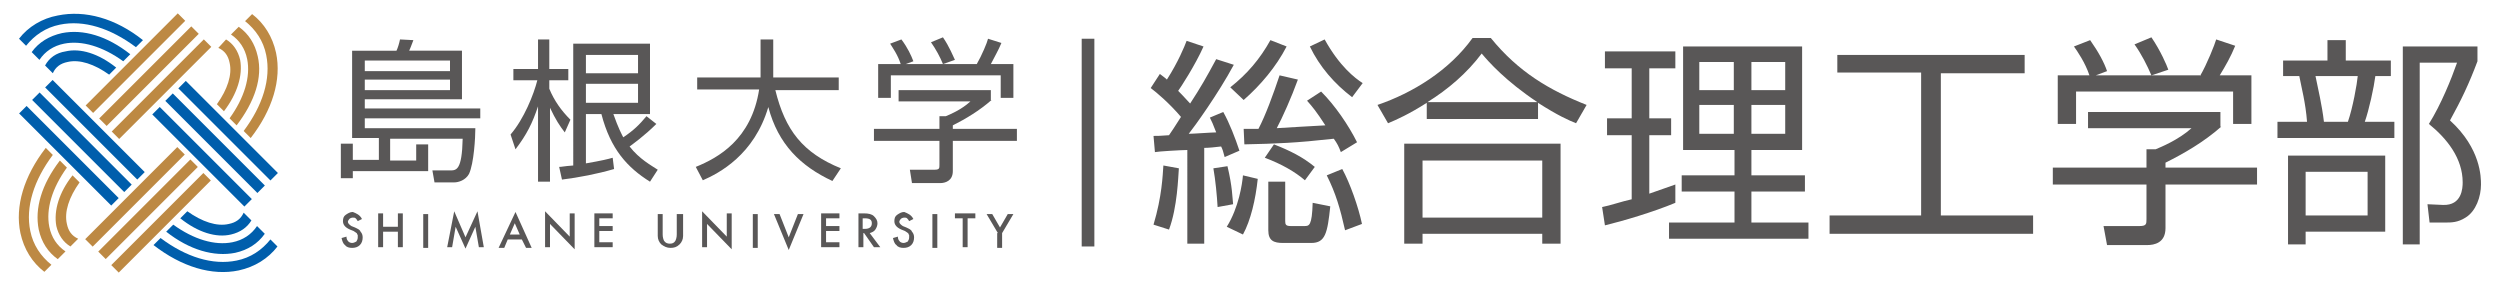 <?xml version="1.0" encoding="utf-8"?>
<!-- Generator: Adobe Illustrator 27.2.0, SVG Export Plug-In . SVG Version: 6.00 Build 0)  -->
<svg version="1.1" id="レイヤー_1" xmlns="http://www.w3.org/2000/svg" xmlns:xlink="http://www.w3.org/1999/xlink" x="0px"
	 y="0px" width="355px" height="40px" viewBox="0 0 355 40" style="enable-background:new 0 0 355 40;" xml:space="preserve">
<style type="text/css">
	.st0{fill:none;}
	.st1{fill:#595757;}
	.st2{fill:#005EAC;}
	.st3{fill:#BD8943;}
</style>
<g>
	<g>
		<rect x="-6.5" y="-7.3" class="st0" width="160.1" height="55.3"/>
		<rect x="2.7" y="1.8" class="st0" width="141.7" height="36.8"/>
		<rect x="48.4" y="5.6" class="st0" width="96.1" height="29.5"/>
		<g>
			<g>
				<path class="st1" d="M68.2,16.8H51.8v1.4h15.7c0,1.3-0.2,5-0.9,6.5c-0.5,0.9-1.5,1.2-2.1,1.2h-2.8l-0.3-1.7l2.5,0
					c0.9,0,1.7,0,1.8-4.5H55.4v3.1h3.7v-2.3h1.7v3.8H50.1v1h-1.7v-4.9h1.7v2.3h3.7v-3.1H50V7.2h6.3c0.2-0.4,0.4-1.1,0.5-1.6l1.9,0.1
					c-0.2,0.5-0.4,1.1-0.6,1.5h7.5v6.9H51.8v1.3h16.4V16.8z M63.9,8.6H51.8v1.5h12.1V8.6z M63.9,11.3H51.8v1.5h12.1V11.3z"/>
				<path class="st1" d="M80.2,18.8c-0.7-0.9-1.3-1.8-2.1-3.5v10.5h-1.7V15.1c-0.8,2.4-1.6,4-3.2,6.1l-0.7-2.1
					c1.9-2.2,3.3-5.7,3.8-7.7h-3.4V9.8h3.5V5.6H78v4.2h2.7v1.6H78v1.2c0.7,1.7,1.7,3.1,3,4.4L80.2,18.8z M93.2,17.6
					c-1.7,1.7-3.4,2.9-3.8,3.2c1.4,1.8,3.1,2.7,4,3.3l-1.1,1.7c-3.2-2-5.6-4.6-6.9-9.6h-2.2v7c2.3-0.4,3.1-0.6,3.8-0.8l0.2,1.6
					c-2.4,0.7-5,1.2-7.4,1.5l-0.4-1.8c0.4,0,0.6-0.1,2-0.2V6.2h10.9v10h-5.2c0.7,2,1.2,2.9,1.4,3.3c1.5-1,2.3-1.8,3.3-3L93.2,17.6z
					 M90.6,7.8h-7.4v2.6h7.4V7.8z M90.6,11.9h-7.4v2.7h7.4V11.9z"/>
				<path class="st1" d="M107.9,5.6h1.9V11h9.3v1.8h-9c1.4,5.7,3.9,8.9,9.3,11.1l-1.2,1.8c-4.5-2.1-7.7-5.2-9.1-10.5
					c-2,6.8-7,9.4-9.3,10.4l-1-1.9c3.2-1.3,7.9-3.9,9-11H99V11h9V5.6z"/>
				<path class="st1" d="M140.8,14.2c-1.7,1.5-3.7,2.7-5.5,3.6v0.5h9.1v1.7h-9.1v4.3c0,1.4-1.1,1.7-1.8,1.7h-4l-0.3-1.9l3.5,0
					c0.7,0,0.7-0.2,0.7-0.7v-3.4h-9.3v-1.7h9.3v-1.8h0.9c0.5-0.2,2.2-0.9,3.5-2.1h-10.2v-1.6h13.1V14.2z M138.7,9.1
					c0.7-1.2,1.5-3.1,1.6-3.6l1.9,0.6c-0.4,1-1,2-1.5,3h3.2v4.8h-1.8v-3.2h-15.6v3.2h-1.8V9.1h3.2c-0.4-1.3-1.2-2.4-1.5-2.9l1.6-0.6
					c0.9,1.2,1.4,2.3,1.7,3.1l-1.1,0.4H138.7z M133.9,9.1c-0.4-1-1-2.1-1.7-3.1l1.7-0.7c0.9,1.3,1.5,2.8,1.7,3.2L133.9,9.1z"/>
			</g>
			<g>
				<path class="st1" d="M51.4,31.1l-0.6,0.3c-0.1-0.2-0.2-0.3-0.3-0.4c-0.1-0.1-0.2-0.1-0.4-0.1c-0.2,0-0.4,0.1-0.5,0.2
					c-0.1,0.1-0.2,0.3-0.2,0.4c0,0.2,0.2,0.4,0.5,0.6l0.5,0.2c0.4,0.2,0.7,0.3,0.8,0.6c0.2,0.2,0.3,0.5,0.3,0.8
					c0,0.4-0.1,0.8-0.4,1.1c-0.3,0.3-0.7,0.4-1.1,0.4c-0.4,0-0.8-0.1-1-0.4c-0.3-0.2-0.4-0.6-0.5-1l0.7-0.2c0,0.3,0.1,0.5,0.2,0.6
					c0.1,0.2,0.4,0.3,0.6,0.3c0.2,0,0.4-0.1,0.6-0.2c0.1-0.2,0.2-0.3,0.2-0.6c0-0.1,0-0.2,0-0.3c0-0.1-0.1-0.1-0.1-0.2
					s-0.1-0.1-0.2-0.2c-0.1-0.1-0.2-0.1-0.3-0.2l-0.5-0.2c-0.7-0.3-1-0.7-1-1.2c0-0.4,0.1-0.7,0.4-0.9c0.3-0.2,0.6-0.4,1-0.4
					C50.6,30.3,51.1,30.5,51.4,31.1z"/>
				<path class="st1" d="M54.4,32.2h2.1v-1.9h0.7v4.8h-0.7v-2.2h-2.1v2.2h-0.7v-4.8h0.7V32.2z"/>
				<path class="st1" d="M60.8,30.4v4.8h-0.7v-4.8H60.8z"/>
				<path class="st1" d="M63.5,35.1l1-5.1l1.6,3.7l1.7-3.7l0.9,5.1H68l-0.5-2.9l-1.4,3.1l-1.4-3.1l-0.5,2.9H63.5z"/>
				<path class="st1" d="M74.1,34h-2l-0.5,1.2h-0.8l2.4-5.1l2.3,5.1h-0.8L74.1,34z M73.8,33.3l-0.7-1.6l-0.7,1.6H73.8z"/>
				<path class="st1" d="M77.4,35.1V30l3.5,3.6v-3.3h0.7v5.1l-3.5-3.6v3.3H77.4z"/>
				<path class="st1" d="M87,31h-1.9v1.1h1.9v0.7h-1.9v1.6H87v0.7h-2.6v-4.8H87V31z"/>
				<path class="st1" d="M94.1,30.4v2.9c0,0.4,0.1,0.7,0.2,0.9c0.2,0.3,0.5,0.4,0.8,0.4c0.4,0,0.6-0.1,0.8-0.4
					c0.1-0.2,0.2-0.5,0.2-0.9v-2.9H97v3.1c0,0.5-0.2,0.9-0.5,1.2c-0.4,0.4-0.8,0.5-1.3,0.5c-0.5,0-0.9-0.2-1.3-0.5
					c-0.3-0.3-0.5-0.7-0.5-1.2v-3.1H94.1z"/>
				<path class="st1" d="M99.7,35.1V30l3.5,3.6v-3.3h0.7v5.1l-3.5-3.6v3.3H99.7z"/>
				<path class="st1" d="M107.6,30.4v4.8h-0.7v-4.8H107.6z"/>
				<path class="st1" d="M110.7,30.4l1.3,3.3l1.3-3.3h0.8l-2.1,5.1l-2.1-5.1H110.7z"/>
				<path class="st1" d="M119.2,31h-1.9v1.1h1.9v0.7h-1.9v1.6h1.9v0.7h-2.6v-4.8h2.6V31z"/>
				<path class="st1" d="M123.5,33.1l1.5,2h-0.9l-1.4-2h-0.1v2h-0.7v-4.8h0.8c0.6,0,1.1,0.1,1.4,0.4c0.3,0.3,0.5,0.6,0.5,1
					c0,0.3-0.1,0.6-0.3,0.9S123.8,33,123.5,33.1z M122.6,32.5h0.2c0.7,0,1-0.3,1-0.8c0-0.5-0.3-0.7-1-0.7h-0.3V32.5z"/>
				<path class="st1" d="M129.7,31.1l-0.6,0.3c-0.1-0.2-0.2-0.3-0.3-0.4c-0.1-0.1-0.2-0.1-0.4-0.1c-0.2,0-0.4,0.1-0.5,0.2
					c-0.1,0.1-0.2,0.3-0.2,0.4c0,0.2,0.2,0.4,0.5,0.6l0.5,0.2c0.4,0.2,0.7,0.3,0.8,0.6c0.2,0.2,0.3,0.5,0.3,0.8
					c0,0.4-0.1,0.8-0.4,1.1c-0.3,0.3-0.7,0.4-1.1,0.4c-0.4,0-0.8-0.1-1-0.4c-0.3-0.2-0.4-0.6-0.5-1l0.7-0.2c0,0.3,0.1,0.5,0.2,0.6
					c0.1,0.2,0.4,0.3,0.6,0.3c0.2,0,0.4-0.1,0.6-0.2c0.1-0.2,0.2-0.3,0.2-0.6c0-0.1,0-0.2,0-0.3c0-0.1-0.1-0.1-0.1-0.2
					s-0.1-0.1-0.2-0.2c-0.1-0.1-0.2-0.1-0.3-0.2l-0.5-0.2c-0.7-0.3-1-0.7-1-1.2c0-0.4,0.1-0.7,0.4-0.9c0.3-0.2,0.6-0.4,1-0.4
					C128.9,30.3,129.4,30.5,129.7,31.1z"/>
				<path class="st1" d="M133.1,30.4v4.8h-0.7v-4.8H133.1z"/>
				<path class="st1" d="M137.4,31v4.1h-0.7V31h-1.1v-0.7h2.9V31H137.4z"/>
				<path class="st1" d="M141.7,33.1l-1.6-2.7h0.8l1.1,1.9l1.1-1.9h0.8l-1.6,2.7v2.1h-0.7V33.1z"/>
			</g>
			<g>
				<g>
					<path class="st2" d="M9.3,7.3C8,7.5,7,8.2,6.4,9.3l1.1,1.1c0.4-0.9,1.1-1.4,2.1-1.6c1.7-0.4,3.8,0.3,5.9,1.8l1-1
						C14,7.6,11.4,6.8,9.3,7.3z"/>
					<path class="st2" d="M8.2,2.2C6,2.6,4,3.8,2.7,5.5l1,1c1.2-1.5,2.8-2.6,4.8-3c3.4-0.7,7.2,0.5,10.8,3.2l1-1
						C16.4,2.6,12.1,1.4,8.2,2.2z"/>
					<path class="st2" d="M8.8,4.7C7,5.1,5.5,6,4.5,7.4l1.1,1.1c0.8-1.2,2-2,3.5-2.3c2.5-0.5,5.5,0.4,8.4,2.5l1-1
						C15.2,5.1,11.8,4.1,8.8,4.7z"/>
					
						<rect x="27.9" y="13" transform="matrix(0.707 -0.707 0.707 0.707 -7.294 26.785)" class="st2" width="1.5" height="18.5"/>
					
						<rect x="31.6" y="9.3" transform="matrix(0.707 -0.707 0.707 0.707 -3.596 28.313)" class="st2" width="1.5" height="18.5"/>
					
						<rect x="29.8" y="11.1" transform="matrix(0.707 -0.707 0.707 0.707 -5.446 27.547)" class="st2" width="1.5" height="18.5"/>
					
						<rect x="12.7" y="9.2" transform="matrix(0.707 -0.707 0.707 0.707 -9.073 14.891)" class="st2" width="1.5" height="18.5"/>
					
						<rect x="9" y="12.9" transform="matrix(0.707 -0.707 0.707 0.707 -12.769 13.352)" class="st2" width="1.5" height="18.5"/>
					
						<rect x="10.9" y="11" transform="matrix(0.707 -0.707 0.707 0.707 -10.921 14.121)" class="st2" width="1.5" height="18.5"/>
					<path class="st2" d="M32.8,33.3c1.3-0.3,2.3-1,2.9-2l-1.1-1.1c-0.4,0.9-1.1,1.4-2.1,1.6c-1.7,0.4-3.8-0.3-5.9-1.8l-1,1
						C28.1,33,30.7,33.8,32.8,33.3z"/>
					<path class="st2" d="M33.9,38.4c2.3-0.5,4.2-1.7,5.5-3.4l-1-1c-1.2,1.5-2.8,2.6-4.8,3c-3.4,0.7-7.2-0.5-10.8-3.2l-1,1
						C25.8,37.9,30.1,39.2,33.9,38.4z"/>
					<path class="st2" d="M33.4,35.9c1.8-0.4,3.2-1.3,4.2-2.7l-1.1-1.1c-0.8,1.2-2,2-3.5,2.3c-2.5,0.5-5.5-0.4-8.4-2.5l-1,1
						C26.9,35.5,30.4,36.5,33.4,35.9z"/>
				</g>
				<g>
					
						<rect x="13.7" y="11.9" transform="matrix(0.707 -0.707 0.707 0.707 -2.237 19.945)" class="st3" width="18.5" height="1.5"/>
					
						<rect x="10" y="8.2" transform="matrix(0.707 -0.707 0.707 0.707 -0.705 16.248)" class="st3" width="18.5" height="1.5"/>
					
						<rect x="11.9" y="10.1" transform="matrix(0.707 -0.707 0.707 0.707 -1.471 18.097)" class="st3" width="18.5" height="1.5"/>
					<path class="st3" d="M8,32.1c0.3,1.3,1,2.3,2,2.9l1.1-1.1c-0.9-0.4-1.4-1.1-1.6-2.1c-0.4-1.7,0.3-3.8,1.8-5.9l-1-1
						C8.4,27.3,7.6,29.9,8,32.1z"/>
					<path class="st3" d="M2.9,33.1c0.5,2.3,1.7,4.2,3.4,5.5l1-1c-1.5-1.2-2.6-2.8-3-4.8c-0.7-3.4,0.5-7.2,3.2-10.8l-1-1
						C3.4,25,2.1,29.3,2.9,33.1z"/>
					<path class="st3" d="M5.5,32.6c0.4,1.8,1.3,3.2,2.7,4.2l1.1-1.1c-1.2-0.8-2-2-2.3-3.5c-0.5-2.5,0.4-5.5,2.5-8.4l-1-1
						C5.9,26.2,4.9,29.6,5.5,32.6z"/>
					
						<rect x="9.9" y="27.2" transform="matrix(0.707 -0.707 0.707 0.707 -14.132 21.731)" class="st3" width="18.5" height="1.5"/>
					
						<rect x="13.6" y="30.9" transform="matrix(0.707 -0.707 0.707 0.707 -15.661 25.415)" class="st3" width="18.5" height="1.5"/>
					
						<rect x="11.8" y="29" transform="matrix(0.707 -0.707 0.707 0.707 -14.895 23.566)" class="st3" width="18.5" height="1.5"/>
					<path class="st3" d="M34.1,8.5c-0.3-1.3-1-2.3-2-2.9L31,6.8c0.9,0.4,1.4,1.1,1.6,2.1c0.4,1.7-0.3,3.8-1.8,5.9l1,1
						C33.7,13.3,34.5,10.7,34.1,8.5z"/>
					<path class="st3" d="M39.2,7.5c-0.5-2.3-1.7-4.2-3.4-5.5l-1,1c1.5,1.2,2.6,2.8,3,4.8c0.7,3.4-0.5,7.2-3.2,10.8l1,1
						C38.7,15.6,40,11.3,39.2,7.5z"/>
					<path class="st3" d="M36.6,8c-0.4-1.8-1.3-3.2-2.7-4.2l-1.1,1.1c1.2,0.8,2,2,2.3,3.5c0.5,2.5-0.4,5.5-2.5,8.4l1,1
						C36.2,14.4,37.3,11,36.6,8z"/>
				</g>
			</g>
		</g>
	</g>
	<rect x="153.6" y="5.5" class="st1" width="1.8" height="29.5"/>
	<g>
		<path class="st1" d="M175.2,9.2c-2.2,4.1-5.6,8.8-6.4,9.8c0.6,0,3.3-0.2,3.9-0.2c-0.5-1.3-0.6-1.5-0.9-2.1l1.9-0.8
			c0.9,1.6,1.7,3.7,2.3,5.5l-2.1,0.9c-0.2-0.8-0.3-1.1-0.5-1.5c-0.8,0.1-1.8,0.2-2.4,0.2v13.6h-2.4V21.3c-0.7,0-4.2,0.2-4.6,0.3
			l-0.2-2.3c0.7,0,0.8,0,2.2-0.1c0.3-0.4,0.8-1.2,1.7-2.6c-1.7-2-3.5-3.5-4.3-4.1l1.3-2c0.5,0.4,0.7,0.5,1,0.8
			c1.6-2.5,2.5-4.7,2.8-5.5l2.4,0.8c-1.2,2.7-3.3,5.9-3.6,6.3c0.9,0.9,1.3,1.4,1.7,1.8c1.5-2.3,2.3-3.7,3.7-6.3L175.2,9.2z
			 M163.8,31.9c1.2-4,1.3-7,1.4-8.4l2.2,0.4c-0.1,1.2-0.2,5.5-1.4,8.7L163.8,31.9z M172.9,29.4c-0.1-1.7-0.3-3.8-0.6-5.5l2-0.3
			c0.7,2.9,0.7,4.5,0.8,5.4L172.9,29.4z M174.2,32.2c1.7-2.7,2.2-6.1,2.3-7.3l2.1,0.5c-0.3,2.9-1,5.9-2.1,7.9L174.2,32.2z
			 M174.7,12.4c2.4-1.9,4.2-4,5.7-6.7l2.3,0.9c-1.5,2.9-3.7,5.5-6.1,7.6L174.7,12.4z M184.3,11.3c-0.9,2.5-2.2,5.4-3,6.9
			c1.4-0.1,5.2-0.3,6.9-0.4c-1.3-2-1.8-2.6-2.6-3.5l2-1.3c2,2,3.9,4.8,5.1,7.2l-2.3,1.4c-0.3-0.8-0.5-1.2-1-1.9
			c-5.4,0.6-8.1,0.7-12.7,0.8l-0.1-2.2c1,0,1.3,0,2.1,0c1-1.9,2.1-4.9,3-7.6L184.3,11.3z M185.3,25.6c-1.4-1.2-3.3-2.3-5.7-3.2
			l1.3-1.9c2.3,0.9,4.1,1.8,5.8,3.2L185.3,25.6z M182.5,31.4c0,0.5,0.1,0.7,0.8,0.7h1.9c0.7,0,1.1,0,1.2-3.3l2.5,0.5
			c-0.4,3.8-0.7,5.2-2.7,5.2h-4c-1.3,0-2.1-0.3-2.1-1.8v-6.9h2.4V31.4z M188.1,5.6c2.1,3.8,4.3,5.5,5.4,6.2l-1.5,2
			c-2.5-1.9-4.6-4.3-6-7.2L188.1,5.6z M191,32.7c-0.7-3.1-1.3-5.2-2.6-7.8l2.2-0.9c1.1,2,2.3,5.4,2.8,7.8L191,32.7z"/>
		<path class="st1" d="M218.5,16.9h-15.9v-2.3c-2.5,1.6-4.3,2.4-5.5,2.9l-1.5-2.6c5-1.7,10.2-4.9,13.5-9.5h2.6
			c3.9,4.8,8.3,7.4,13.6,9.5l-1.5,2.6c-1-0.4-2.6-1.1-5.4-2.9V16.9z M221.6,20.4v14.2H219v-1.4h-17v1.4h-2.6V20.4H221.6z M219,22.8
			h-17v8.1h17V22.8z M218.3,14.5c-4.5-3-6.9-5.7-7.9-6.9c-2.1,2.8-4.8,5.1-7.7,6.9H218.3z"/>
		<path class="st1" d="M237.9,28.8c-3.1,1.3-7.5,2.6-10,3.2l-0.4-2.6c1.1-0.2,2.8-0.8,4.2-1.1v-9.1h-3.5v-2.4h3.5V9.7h-3.8V7.3h10
			v2.4h-3.7v7.1h3.1v2.4h-3.1v8.3c1.5-0.5,2.5-0.9,3.7-1.3L237.9,28.8z M255.9,6.6v14.7h-7.2v3.6h7.6v2.3h-7.6v4.4h8.1v2.3h-19.8
			v-2.3h9.3v-4.4h-7.5v-2.3h7.5v-3.6h-7.3V6.6H255.9z M246.2,8.8h-4.9v4h4.9V8.8z M246.2,14.9h-4.9V19h4.9V14.9z M253.5,8.8h-4.8v4
			h4.8V8.8z M253.5,14.9h-4.8V19h4.8V14.9z"/>
		<path class="st1" d="M287.5,7.8v2.6h-11.9v20.2h13.1v2.6h-28.9v-2.6h13V10.3h-11.9V7.8H287.5z"/>
		<path class="st1" d="M315.4,18c-2.5,2.2-5.3,3.8-7.9,5.1v0.7h13v2.4h-13v6.2c0,2.1-1.6,2.4-2.6,2.4h-5.7l-0.5-2.7l5.1,0
			c1,0,1-0.3,1-1v-4.9h-13.3v-2.4h13.3v-2.6h1.3c0.7-0.3,3.2-1.3,5.1-3h-14.7v-2.3h18.8V18z M312.4,10.8c1-1.7,2.1-4.5,2.3-5.2
			l2.7,0.9c-0.6,1.5-1.4,2.9-2.2,4.2h4.5v6.9h-2.6v-4.6h-22.3v4.6h-2.6v-6.9h4.5c-0.6-1.8-1.7-3.4-2.2-4.1l2.3-0.9
			c1.2,1.7,2,3.2,2.4,4.4l-1.6,0.6H312.4z M305.5,10.7c-0.6-1.4-1.4-3-2.4-4.4l2.4-1c1.3,1.9,2.2,4,2.4,4.6L305.5,10.7z"/>
		<path class="st1" d="M330.5,8.6V5.7h2.6v2.9h6.4v2.2h-2.2c-0.2,1.6-0.9,4.8-1.5,6.5h4.2v2.3h-16.6v-2.3h4.2
			c-0.2-2.7-0.8-4.9-1.1-6.5h-2.3V8.6H330.5z M338.7,32.9h-11.3v1.8h-2.5V22.1h13.8V32.9z M336.2,24.4h-8.8v6.2h8.8V24.4z
			 M333.4,17.3c0.7-2,1.3-5.4,1.4-6.5h-6c0.4,2,0.9,4,1.2,6.5H333.4z M341.2,34.7V6.6h10.6v2.1c-1.2,3.2-2.3,5.5-3.9,8.4
			c4.4,4,4.4,8.1,4.4,9.1c0,1.7-0.7,3.8-2.2,4.7c-1.1,0.7-2,0.7-2.9,0.7h-2.2l-0.3-2.6l2.2,0.1c2.7,0.1,2.8-2.4,2.8-3.2
			c0-3.4-2.2-6.2-4.8-8.3c1.7-2.7,3.2-6.4,4-8.7h-5.3v25.8H341.2z"/>
	</g>
</g>
</svg>
